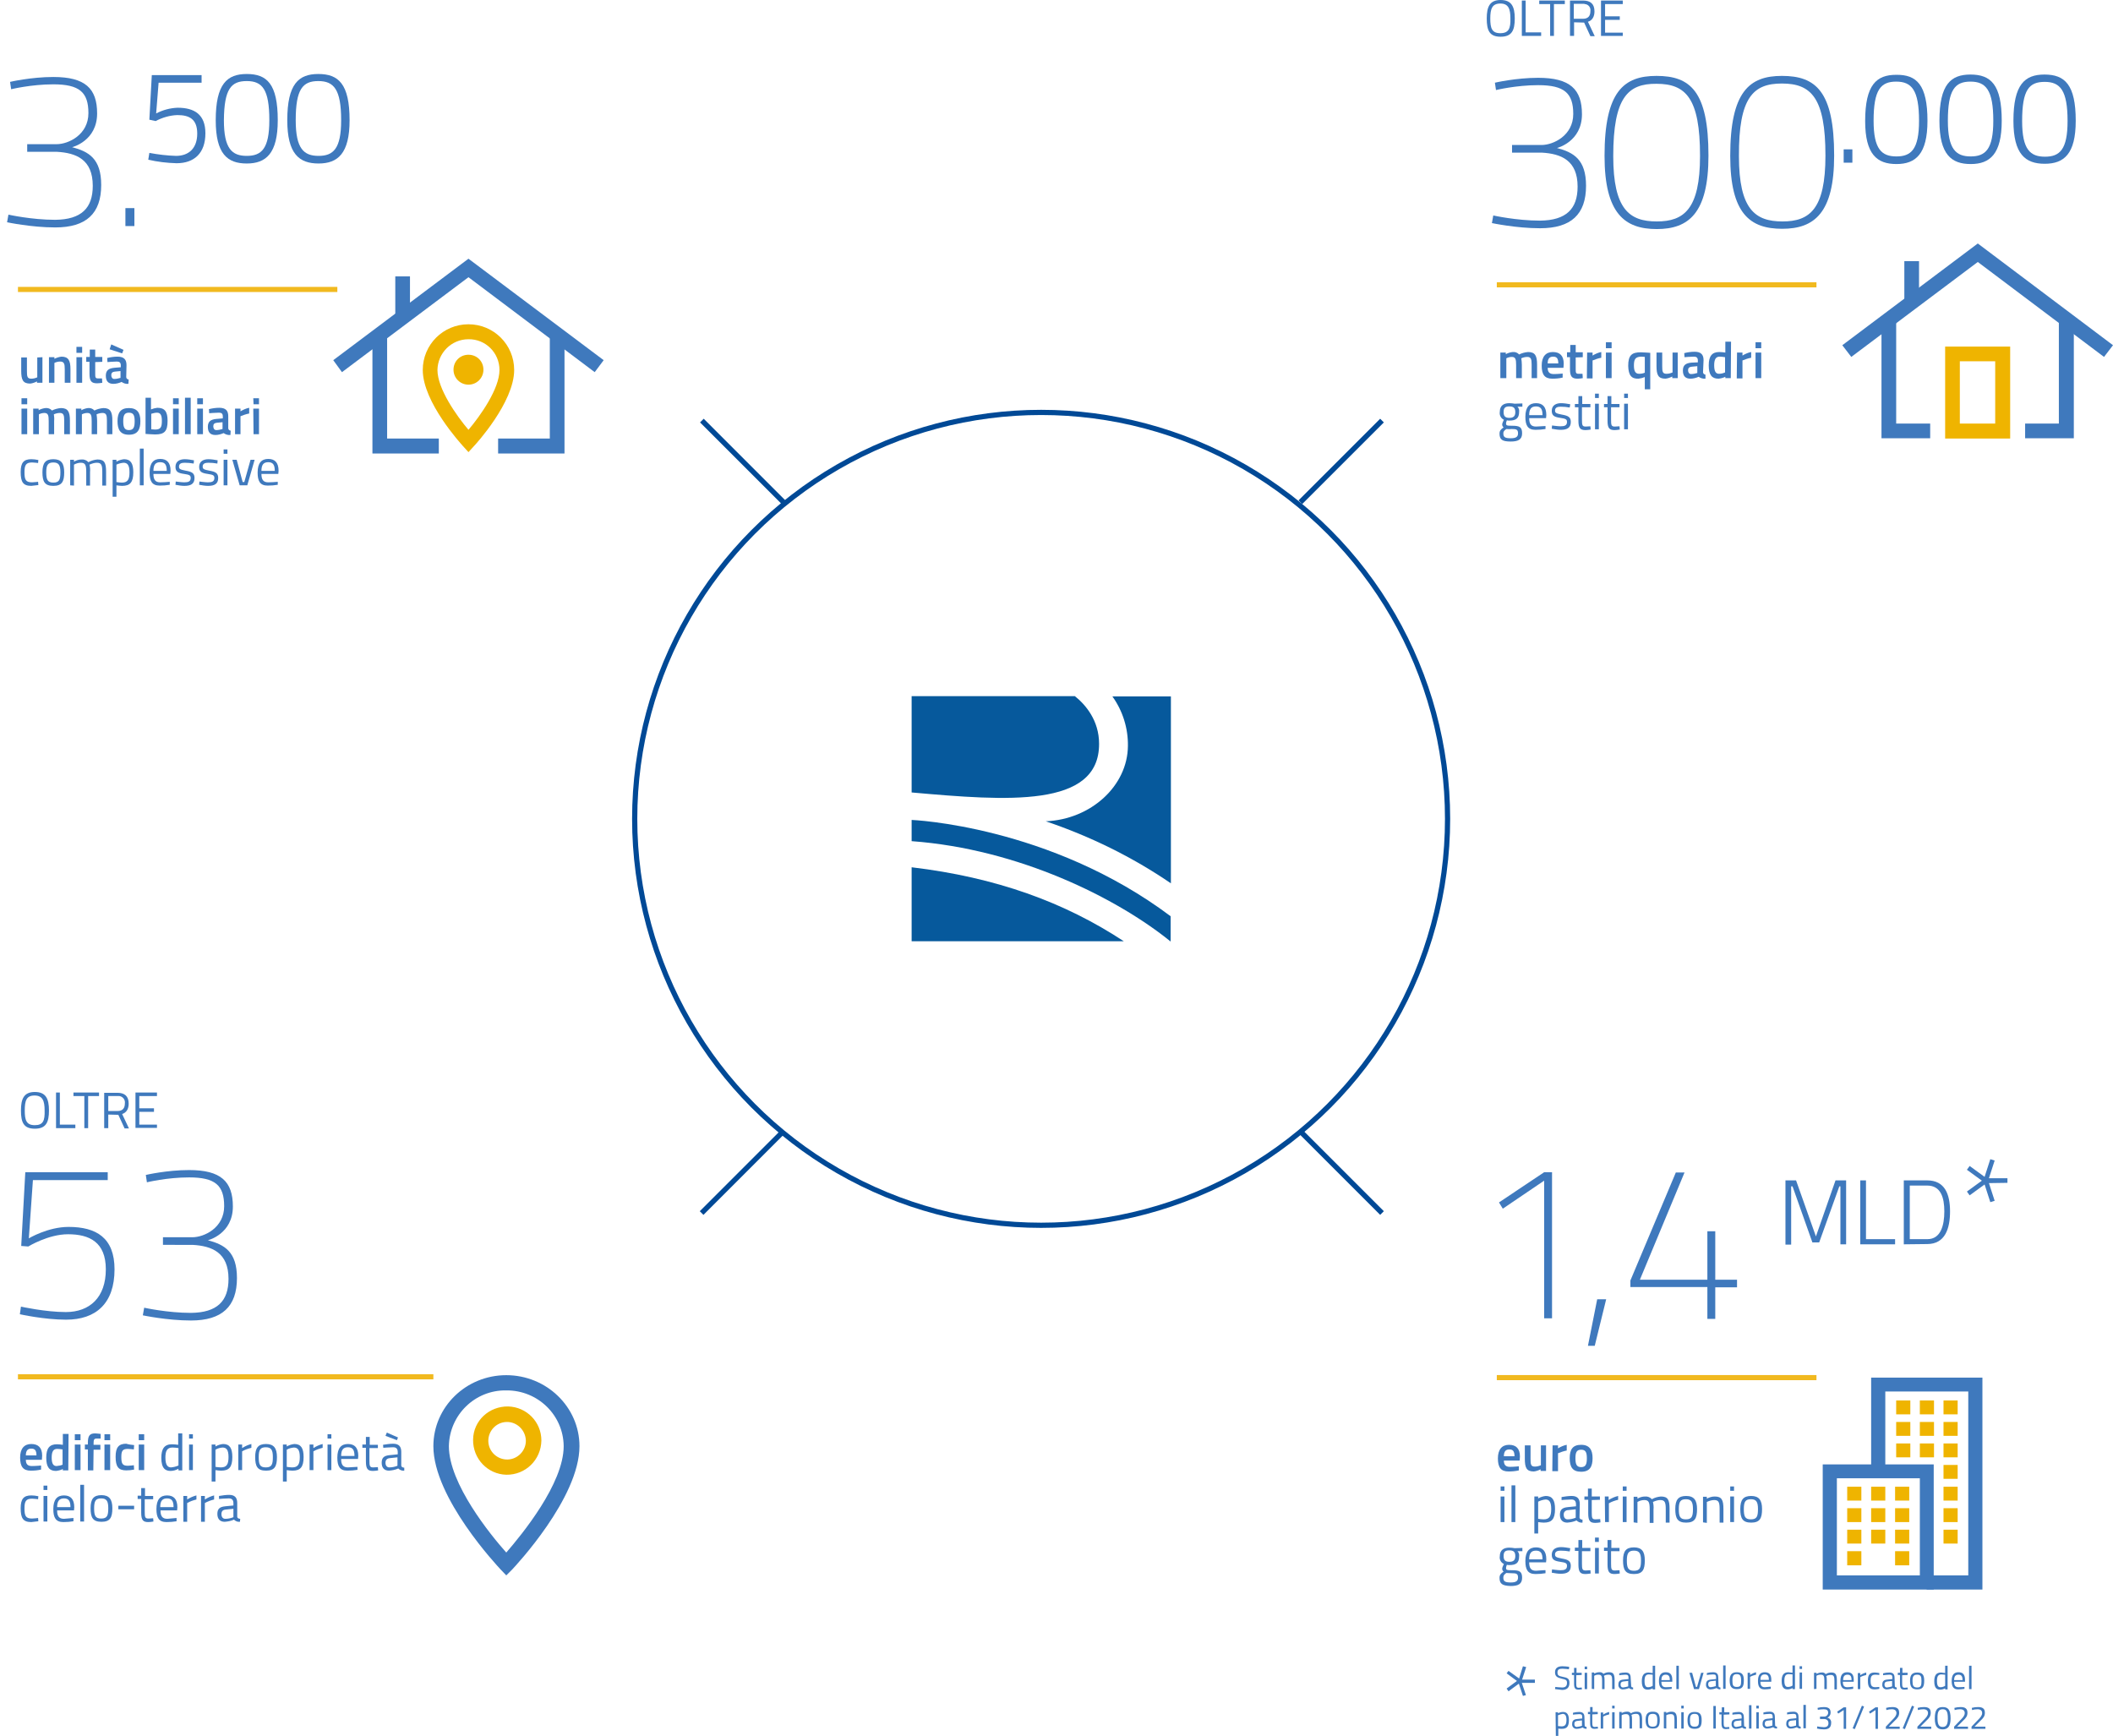 <?xml version="1.0" encoding="utf-8"?>
<!-- Generator: Adobe Illustrator 27.1.1, SVG Export Plug-In . SVG Version: 6.00 Build 0)  -->
<svg version="1.1" id="Livello_1" xmlns="http://www.w3.org/2000/svg" xmlns:xlink="http://www.w3.org/1999/xlink" x="0px" y="0px"
	 viewBox="0 0 776.7 638" style="enable-background:new 0 0 776.7 638;" xml:space="preserve">
<style type="text/css">
	.st0{fill:none;stroke:#004996;stroke-width:1.91;}
	.st1{fill:#3F79BD;}
	.st2{fill:none;stroke:#F1B91F;stroke-width:1.88;}
	.st3{fill:#06599C;}
	.st4{fill:#EFB400;}
</style>
<circle class="st0" cx="382.7" cy="301" r="149.4"/>
<g>
	<path class="st1" d="M549.5,30.4c0,0,7.7-1.8,15.9-1.8c11.7,0,16.1,4.2,16.1,13.4c0,10.1-9.1,12.4-9.2,12.4
		c6.1,1.6,10.7,4.2,10.7,13.9c0,10.5-5.5,15.6-16.9,15.6c-8.8,0-17.7-1.9-17.7-1.9l0.5-2.8c0,0,8.5,1.9,17.2,1.9
		c9.6-0.1,13.8-4.3,13.8-12.5c0-9.7-6.1-12.1-13.2-12.5h-10.9v-2.8h10.8c4.4,0,11.7-3.5,11.7-11.4c0-7.7-3.3-10.6-12.9-10.6
		c-8.1,0-15.5,1.8-15.5,1.8L549.5,30.4z"/>
</g>
<path class="st1" d="M593,57.4c0,19.6,6,24,16,24s15.9-4.5,15.9-24.1c0-21.2-5.2-26.5-16-26.5C598.4,30.7,593,35.8,593,57.4
	L593,57.4z M628,57.2c0,21.2-7.3,27-19,27s-19.2-5.6-19.2-26.9c0-23.7,7.1-29.4,19.1-29.4C621.3,27.9,628,33.5,628,57.2"/>
<path class="st1" d="M639.2,57.4c0,19.6,6,24,16,24S671,76.9,671,57.2c0-21.2-5.2-26.5-16-26.5C644.5,30.7,639.1,35.7,639.2,57.4
	L639.2,57.4z M674.2,57.2c0,21.1-7.3,26.9-19.1,26.9S636,78.6,636,57.3c0-23.7,7.1-29.4,19-29.4C667.4,27.9,674.2,33.5,674.2,57.2"
	/>
<rect x="677.7" y="54.9" class="st1" width="3.2" height="4.9"/>
<path class="st1" d="M688.7,44.4c0,10.5,3,13.1,8.4,13.1s8.3-2.6,8.3-13.1c0-11.3-2.7-14.4-8.4-14.4S688.7,33,688.7,44.4L688.7,44.4
	z M708.5,44.4c0,12.2-4.3,15.9-11.4,15.9s-11.5-3.5-11.5-15.8c0-13.4,4.2-17,11.4-17C704.5,27.4,708.5,31.1,708.5,44.4"/>
<path class="st1" d="M716,44.4c0,10.5,3,13.1,8.4,13.1s8.3-2.6,8.3-13.1c0-11.3-2.7-14.4-8.4-14.4S716,33,716,44.4L716,44.4z
	 M735.8,44.4c0,12.2-4.3,15.9-11.4,15.9s-11.5-3.5-11.5-15.9c0-13.4,4.2-17,11.4-17C731.8,27.4,735.8,31.1,735.8,44.4"/>
<path class="st1" d="M743.3,44.5c0,10.5,3,13.1,8.4,13.1S760,55,760,44.5c0-11.3-2.7-14.4-8.4-14.4S743.3,32.9,743.3,44.5 M763,44.4
	c0,12.2-4.3,15.8-11.4,15.8s-11.5-3.5-11.5-15.8c0-13.4,4.2-17,11.4-17C759,27.4,763,31.1,763,44.4"/>
<path class="st1" d="M555.2,6.8c0-3.5-0.7-5.5-3.7-5.5s-3.7,1.9-3.7,5.5s0.6,5.4,3.7,5.4S555.3,10.4,555.2,6.8L555.2,6.8z
	 M546.5,6.8c0-4.3,1.1-6.8,5.1-6.8s5.2,2.4,5.2,6.8s-1.1,6.7-5.2,6.7S546.5,11.2,546.5,6.8"/>
<polygon class="st1" points="559.4,0.2 559.4,13.2 566.5,13.2 566.5,11.9 560.8,11.9 560.8,0.2 "/>
<polygon class="st1" points="565.8,0.2 565.8,1.5 569.8,1.5 569.8,13.2 571.2,13.2 571.2,1.5 575.2,1.5 575.2,0.2 "/>
<path class="st1" d="M581.9,1.4h-3.4v5.5h3.4c2,0,2.7-1.2,2.7-2.8c0.2-1.3-0.7-2.5-2-2.6l0,0C582.4,1.4,582.2,1.4,581.9,1.4
	L581.9,1.4z M578.6,8.2v5h-1.5v-13h4.8c2.7,0,4.2,1.2,4.2,4c0,1.9-0.8,3.3-2.4,3.8l2.5,5.3h-1.6l-2.3-5L578.6,8.2z"/>
<polygon class="st1" points="588.5,0.2 588.5,13.2 596.5,13.2 596.5,12 590,12 590,7.3 595.4,7.3 595.4,6 590,6 590,1.5 596.5,1.5 
	596.5,0.2 "/>
<path class="st1" d="M551.5,139v-9.4h2v0.6c0.7-0.4,1.6-0.7,2.5-0.8s1.8,0.2,2.4,0.9c1-0.5,2.1-0.8,3.3-0.9c2.6,0,3.3,1.4,3.3,4.6v5
	h-2v-5c0-1.9-0.2-2.8-1.6-2.8c-0.8,0-1.5,0.2-2.2,0.5c0.1,0.8,0.2,1.6,0.2,2.4v4.9h-2.1v-4.8c0-2.1-0.2-3-1.6-3
	c-0.7,0-1.4,0.2-2,0.5v7.3L551.5,139L551.5,139z"/>
<path class="st1" d="M572.8,133.6c0-1.9-0.6-2.5-1.9-2.5s-2,0.7-2,2.5H572.8z M574.4,137.3v1.5c-1.3,0.3-2.5,0.4-3.8,0.4
	c-2.8,0-3.9-1.5-3.9-4.8s1.5-5,4.1-5s4,1.4,4,4.3l-0.1,1.5h-5.8c0,1.5,0.6,2.3,2.2,2.3S574.5,137.3,574.4,137.3"/>
<path class="st1" d="M579.2,131.4v4.1c0,1.4,0,1.9,1,1.9c0.5,0,1.5,0,1.5,0l0.1,1.6c-0.6,0.1-1.3,0.2-1.9,0.2
	c-2.1,0-2.8-0.8-2.8-3.5v-4.4H576v-1.8h1.2v-2.7h2v2.7h2.6v1.8L579.2,131.4z"/>
<path class="st1" d="M583.4,129.6h2v1.1c1-0.6,2.1-1.1,3.2-1.3v2.1c-1.1,0.2-2.2,0.6-3.2,1v6.6h-2.1L583.4,129.6z"/>
<path class="st1" d="M590.3,129.6h2.1v9.4h-2.1V129.6z M590.3,125.8h2.1v2.2h-2.1V125.8z"/>
<path class="st1" d="M600.6,134.4c0,2.1,0.6,3,1.9,3c0.7,0,1.4-0.1,2.1-0.4v-5.8c0,0-0.9-0.1-1.4-0.1
	C601,131.2,600.6,132.2,600.6,134.4 M598.5,134.5c0-3.9,1.3-5,4.6-5c1,0,3.5,0.2,3.5,0.2v13.4h-2v-4.5c-0.7,0.3-1.5,0.5-2.3,0.6
	C599.7,139.3,598.6,138,598.5,134.5"/>
<path class="st1" d="M616.7,129.6v9.4h-2v-0.6c-0.8,0.4-1.6,0.7-2.5,0.8c-2.7,0-3.3-1.4-3.3-4.7v-4.9h2.1v4.9c0,2.1,0.1,2.9,1.6,2.9
	c0.8,0,1.5-0.2,2.2-0.5v-7.3L616.7,129.6z"/>
<path class="st1" d="M621.8,134.8c-0.9,0.1-1.3,0.5-1.3,1.3s0.4,1.4,1.1,1.4c0.8,0,1.6-0.2,2.3-0.4v-2.5L621.8,134.8z M626,136.8
	c0,0.4,0.3,0.8,0.8,0.9h0.1v1.5c-0.9,0.1-1.8-0.2-2.5-0.7c-0.9,0.4-2,0.7-3,0.7c-1.9,0-2.8-1-2.8-3s1.1-2.7,3.1-2.9l2.4-0.1v-0.7
	c0-1-0.5-1.4-1.4-1.4c-1.3,0-3.5,0.2-3.5,0.2l-0.1-1.5c1.2-0.3,2.5-0.5,3.8-0.5c2.3,0,3.3,1,3.3,3.1L626,136.8z"/>
<path class="st1" d="M634.1,136.9v-5.6c-0.7-0.1-1.3-0.2-2-0.2c-1.4,0-2,1-2,3.2c0,2.4,0.7,3.1,1.8,3.1
	C632.7,137.4,633.4,137.2,634.1,136.9z M636.2,139h-2v-0.5c-0.8,0.4-1.6,0.6-2.5,0.7c-2.4,0-3.6-1.3-3.6-4.9c0-3.4,1.2-4.9,3.9-4.9
	c0.7,0,1.5,0.1,2.2,0.2v-4h2.1L636.2,139z"/>
<path class="st1" d="M638.5,129.6h2v1.1c1-0.6,2.1-1.1,3.2-1.3v2.1c-1.1,0.2-2.2,0.6-3.2,1v6.6h-2.1L638.5,129.6z"/>
<path class="st1" d="M645.3,129.6h2.1v9.4h-2.1V129.6z M645.3,125.8h2.1v2.2h-2.1V125.8z"/>
<path class="st1" d="M557,151.5c0-1.5-0.6-2.1-2.2-2.1s-2.1,0.6-2.1,2.1s0.6,2.1,2.1,2.1S557,153,557,151.5 M553.7,157.7
	c-0.8,0.6-1.1,0.9-1.1,1.6c0,1.3,0.5,1.8,2.7,1.8c1.9,0,2.7-0.5,2.7-1.8c0-1.4-0.6-1.6-2.3-1.6C555,157.8,553.6,157.7,553.7,157.7
	 M551.2,159.4c0-1.1,0.5-1.6,1.5-2.3c-0.4-0.3-0.6-0.8-0.5-1.3s0.4-1,0.6-1.5c-1.1-0.5-1.7-1.7-1.5-2.9c0-2.3,1.4-3.2,3.5-3.2
	c0.7,0,1.3,0.1,2,0.2l2.8-0.1v1.2h-1.8c0.5,0.5,0.7,1.2,0.6,1.9c0,2.4-1.2,3.2-3.6,3.2c-0.3,0-0.6,0-0.9-0.1
	c-0.1,0.4-0.3,0.7-0.3,1.1c0,0.8,0.2,0.9,2.3,0.9c2.7,0,3.6,0.5,3.6,2.8s-1.5,3-4.2,3C552.2,162.3,551.2,161.6,551.2,159.4"/>
<path class="st1" d="M567,152.6c0-2.3-0.7-3.2-2.4-3.2s-2.5,0.9-2.5,3.2H567z M568.1,156.6v1.1c-1.2,0.2-2.4,0.3-3.7,0.3
	c-2.8,0-3.7-1.6-3.7-4.8c0-3.6,1.5-5,3.9-5s3.8,1.3,3.8,4.4l-0.1,1.1h-6.2c0,2,0.6,3.1,2.5,3.1C566.1,156.7,568.1,156.6,568.1,156.6
	"/>
<path class="st1" d="M577,149.8c-1.1-0.2-2.2-0.3-3.3-0.3c-1.2,0-2.1,0.3-2.1,1.4c0,0.9,0.5,1.1,2.5,1.5c2.3,0.4,3.3,0.9,3.3,2.7
	c0,2.2-1.4,2.9-3.7,2.9c-1.1,0-2.2-0.2-3.3-0.4l0.1-1.2c0,0,2.2,0.3,3.1,0.3c1.5,0,2.4-0.3,2.4-1.6c0-1-0.5-1.2-2.5-1.5
	s-3.1-0.7-3.1-2.6c0-2.1,1.7-2.8,3.4-2.8c1.1,0,2.3,0.2,3.4,0.4L577,149.8z"/>
<path class="st1" d="M581.5,149.7v4.5c0,2.1,0.1,2.6,1.4,2.6c0.5,0,1.7-0.1,1.7-0.1l0.1,1.2c-0.6,0.1-1.3,0.2-1.9,0.2
	c-1.9,0-2.6-0.7-2.6-3.4v-5h-1.3v-1.2h1.3v-2.9h1.4v2.9h3v1.2H581.5z"/>
<path class="st1" d="M586.3,148.4h1.4v9.4h-1.4V148.4z M586.3,144.7h1.4v1.6h-1.4V144.7z"/>
<path class="st1" d="M592.2,149.7v4.5c0,2.1,0.1,2.6,1.4,2.6c0.5,0,1.7-0.1,1.7-0.1l0.1,1.2c-0.6,0.1-1.3,0.2-1.9,0.2
	c-1.9,0-2.6-0.7-2.6-3.4v-5h-1.3v-1.2h1.3v-2.9h1.4v2.9h3v1.2H592.2z"/>
<path class="st1" d="M597,148.4h1.4v9.4H597V148.4z M597,144.7h1.4v1.6H597V144.7z"/>
<line class="st2" x1="550.2" y1="104.7" x2="667.7" y2="104.7"/>
<rect x="46.1" y="76.5" class="st1" width="3.3" height="6.6"/>
<path class="st1" d="M74.1,27.6v2.8H58.3l-0.9,11.3c2.5-1.3,5.2-2,7.9-2.1c6.2,0,10.2,2.5,10.2,9.4c0,7.3-4.1,11-10.6,11
	c-3.5-0.1-7-0.5-10.4-1.3l0.4-2.5c3.2,0.6,6.5,1,9.8,1.1c4.7,0,7.8-2.8,7.8-8.2s-3-6.8-7.3-6.8c-2.8,0.1-5.5,0.9-8,2.2L54.9,44
	l0.9-16.4H74.1z"/>
<path class="st1" d="M82.3,44.2c0,10.5,3,13.1,8.4,13.1S99,54.7,99,44.2c0-11.4-2.6-14.4-8.3-14.4S82.4,32.6,82.3,44.2L82.3,44.2z
	 M102.1,44.2c0,12.2-4.3,15.9-11.4,15.9s-11.4-3.5-11.4-15.9c0-13.4,4.2-17,11.4-17C98.1,27.2,102.1,30.8,102.1,44.2"/>
<path class="st1" d="M108.7,44.2c0,10.5,3,13.1,8.4,13.1s8.3-2.6,8.3-13.1c0-11.4-2.7-14.4-8.4-14.4S108.7,32.7,108.7,44.2
	L108.7,44.2z M128.5,44.2c0,12.2-4.3,15.9-11.4,15.9s-11.5-3.5-11.5-15.9c0-13.4,4.2-17,11.4-17C124.4,27.2,128.5,30.8,128.5,44.2"
	/>
<path class="st1" d="M15.6,131.3v9.4h-2v-0.5c-0.8,0.4-1.6,0.7-2.5,0.8c-2.7,0-3.3-1.4-3.3-4.7v-4.9h2.1v4.9c0,2.1,0.1,2.9,1.6,2.9
	c0.8,0,1.5-0.2,2.2-0.5v-7.3L15.6,131.3z"/>
<path class="st1" d="M18,140.7v-9.4h2v0.6c0.8-0.4,1.7-0.7,2.6-0.8c2.6,0,3.3,1.5,3.3,4.6v5h-2.1v-5c0-1.9-0.2-2.8-1.7-2.8
	c-0.7,0-1.5,0.2-2.1,0.5v7.3L18,140.7z"/>
<path class="st1" d="M28.1,131.3h2.1v9.4h-2.1V131.3z M28.1,127.5h2.1v2.2h-2.1V127.5z"/>
<path class="st1" d="M35,133.1v4.1c0,1.4,0,1.9,1,1.9c0.5,0,1.5,0,1.5,0l0.1,1.6c-0.6,0.1-1.3,0.2-1.9,0.2c-2.1,0-2.8-0.8-2.8-3.5
	V133h-1.2v-1.8H33v-2.7h2v2.7h2.6v1.8L35,133.1z"/>
<path class="st1" d="M42.2,136.6c-0.9,0.1-1.3,0.5-1.3,1.3s0.4,1.4,1.1,1.4c0.8,0,1.6-0.2,2.3-0.4v-2.5L42.2,136.6z M45.4,128.6
	l-0.5,1.3l-4.6-1.5l0.6-1.8L45.4,128.6z M46.4,138.6c0,0.4,0.3,0.8,0.8,0.9h0.1l-0.1,1.6c-0.9,0.1-1.8-0.2-2.5-0.7
	c-0.9,0.4-2,0.7-3,0.7c-1.9,0-2.8-1-2.8-3s1.1-2.7,3.1-2.9l2.4-0.2v-0.7c0-1-0.5-1.4-1.4-1.4c-1.3,0-3.5,0.2-3.5,0.2l-0.1-1.5
	c1.2-0.3,2.5-0.5,3.8-0.5c2.3,0,3.3,1,3.3,3.1L46.4,138.6z"/>
<path class="st1" d="M7.9,150.2H10v9.4H7.9V150.2z M7.9,146.4H10v2.2H7.9V146.4z"/>
<path class="st1" d="M12.2,159.6v-9.4h2v0.6c0.7-0.4,1.6-0.7,2.5-0.8c0.9-0.1,1.8,0.2,2.4,0.9c1-0.5,2.1-0.8,3.3-0.9
	c2.6,0,3.3,1.4,3.3,4.6v5h-2.1v-5c0-1.9-0.2-2.8-1.6-2.8c-0.8,0-1.5,0.2-2.2,0.5c0.1,0.8,0.2,1.6,0.1,2.4v4.9h-2v-4.8
	c0-2.1-0.2-3-1.6-3c-0.7,0-1.4,0.2-2,0.5v7.3H12.2z"/>
<path class="st1" d="M27.9,159.6v-9.4h2v0.6c0.7-0.4,1.6-0.7,2.4-0.8c0.9-0.1,1.8,0.2,2.4,0.9c1-0.5,2.1-0.8,3.3-0.9
	c2.6,0,3.3,1.4,3.3,4.6v5h-2v-5c0-1.9-0.2-2.8-1.6-2.8c-0.8,0-1.5,0.2-2.2,0.5c0.1,0.8,0.2,1.6,0.2,2.4v4.9h-2v-4.8
	c0-2.1-0.2-3-1.6-3c-0.7,0-1.4,0.2-2,0.5v7.3H27.9z"/>
<path class="st1" d="M49.5,154.8c0-2.2-0.5-3.1-2.1-3.1s-2.1,0.9-2.1,3.1s0.4,3.3,2.1,3.3S49.5,157,49.5,154.8 M51.6,154.8
	c0,3.1-1,5-4.2,5s-4.2-1.9-4.2-5s1.1-4.8,4.2-4.8S51.6,151.8,51.6,154.8"/>
<path class="st1" d="M59.5,154.7c0-2.1-0.5-3-1.8-3c-0.7,0-1.4,0.2-2.1,0.4v5.7c0,0,1,0.1,1.4,0.1C59.1,157.9,59.5,157,59.5,154.7
	 M61.6,154.7c0,3.9-1.2,5-4.6,5c-1,0-3.5-0.2-3.5-0.2v-13.3h2v4.3c0.7-0.3,1.5-0.5,2.3-0.6C60.5,149.9,61.6,151.2,61.6,154.7"/>
<path class="st1" d="M63.6,150.2h2.1v9.4h-2.1V150.2z M63.6,146.4h2.1v2.2h-2.1V146.4z"/>
<polygon class="st1" points="68,146.2 70.1,146.2 70.1,159.6 68,159.6 "/>
<path class="st1" d="M72.5,150.2h2.1v9.4h-2.1V150.2z M72.5,146.4h2.1v2.2h-2.1V146.4z"/>
<path class="st1" d="M79.7,155.4c-0.9,0.1-1.3,0.5-1.3,1.3s0.4,1.4,1.1,1.4c0.8,0,1.6-0.2,2.3-0.4v-2.5L79.7,155.4z M83.9,157.4
	c0,0.4,0.3,0.8,0.8,0.9h0.1l-0.1,1.6c-0.9,0.1-1.8-0.2-2.5-0.7c-0.9,0.4-2,0.7-3,0.7c-1.9,0-2.8-1-2.8-3s1.1-2.7,3.1-2.9l2.4-0.2
	v-0.7c0-1-0.4-1.4-1.4-1.4c-1.3,0-3.6,0.2-3.6,0.2l-0.1-1.5c1.2-0.3,2.5-0.5,3.8-0.5c2.3,0,3.3,1,3.3,3.1L83.9,157.4z"/>
<path class="st1" d="M86.4,150.2h2v1c1-0.6,2.1-1.1,3.2-1.3v2.1c-1.1,0.2-2.2,0.6-3.2,1v6.6h-2V150.2z"/>
<path class="st1" d="M93.1,150.2h2.1v9.4h-2L93.1,150.2z M93.1,146.4h2.1v2.2h-2L93.1,146.4z"/>
<path class="st1" d="M14.1,169.1l-0.1,1.1c0,0-1.5-0.2-2.2-0.2c-2.2,0-2.8,0.9-2.8,3.5c0,2.8,0.4,3.8,2.8,3.8c0.7,0,2.2-0.2,2.2-0.2
	l0.1,1.2c-0.9,0.1-1.7,0.2-2.6,0.3c-3,0-3.9-1.4-3.9-5.1c0-3.4,1.1-4.7,3.9-4.7C12.3,168.8,13.2,168.9,14.1,169.1"/>
<path class="st1" d="M22.2,173.6c0-2.6-0.6-3.6-2.6-3.6s-2.6,1-2.6,3.6s0.4,3.8,2.6,3.8S22.2,176.3,22.2,173.6 M23.6,173.6
	c0,3.4-0.8,5-4,5s-4-1.6-4-5s1.1-4.8,4-4.8S23.6,170.3,23.6,173.6"/>
<path class="st1" d="M25.8,178.4V169h1.4v0.7c0.8-0.5,1.8-0.8,2.8-0.8c0.9-0.1,1.9,0.3,2.5,1c1-0.6,2.2-0.9,3.3-1
	c2.6,0,3.2,1.2,3.2,4.6v5h-1.4v-5c0-2.5-0.3-3.4-2-3.4c-0.9,0-1.8,0.3-2.7,0.7c0.2,0.9,0.3,1.8,0.2,2.8v4.9h-1.4v-4.9
	c0-2.6-0.3-3.5-2-3.5c-0.9,0-1.8,0.3-2.5,0.7v7.7L25.8,178.4z"/>
<path class="st1" d="M42.8,170.8v6.4c0.7,0.1,1.3,0.2,2,0.2c2.1,0,2.8-1.1,2.8-3.8s-0.8-3.5-2.2-3.5
	C44.5,170.2,43.6,170.4,42.8,170.8 M41.4,169h1.4v0.7c0.9-0.5,1.8-0.8,2.8-0.9c2.4,0,3.4,1.5,3.4,4.8c0,3.7-1.2,5-4.1,5
	c-0.7,0-1.4-0.1-2.1-0.2v4.2h-1.4L41.4,169z"/>
<rect x="51.4" y="164.9" class="st1" width="1.4" height="13.5"/>
<path class="st1" d="M61.3,173.1c0-2.3-0.7-3.2-2.4-3.2s-2.5,0.9-2.5,3.2H61.3z M62.4,177.1v1.1c-1.2,0.2-2.4,0.3-3.7,0.3
	c-2.8,0-3.7-1.6-3.7-4.8c0-3.6,1.5-5,3.9-5s3.8,1.3,3.8,4.4l-0.1,1.1h-6.2c0,2,0.6,3.1,2.5,3.1C60.1,177.3,61.2,177.2,62.4,177.1"/>
<path class="st1" d="M71.2,170.4c-1.1-0.2-2.2-0.3-3.3-0.3c-1.2,0-2.1,0.3-2.1,1.4c0,0.9,0.4,1.1,2.4,1.5c2.3,0.4,3.3,0.9,3.3,2.7
	c0,2.2-1.4,2.9-3.7,2.9c-1.1,0-2.2-0.2-3.3-0.4l0.1-1.2c0,0,2.2,0.3,3.1,0.3c1.5,0,2.4-0.3,2.4-1.6c0-1-0.5-1.2-2.5-1.5
	s-3.1-0.7-3.1-2.6c0-2.1,1.7-2.8,3.4-2.8c1.1,0,2.3,0.2,3.4,0.4L71.2,170.4z"/>
<path class="st1" d="M79.9,170.4c-1.1-0.2-2.2-0.3-3.3-0.3c-1.2,0-2.1,0.3-2.1,1.4c0,0.9,0.4,1.1,2.4,1.5c2.3,0.4,3.3,0.9,3.3,2.7
	c0,2.2-1.4,2.9-3.7,2.9c-1.1,0-2.2-0.2-3.3-0.4l0.1-1.2c0,0,2.2,0.3,3.1,0.3c1.5,0,2.4-0.3,2.4-1.6c0-1-0.5-1.2-2.5-1.5
	s-3.1-0.7-3.1-2.6c0-2.1,1.7-2.8,3.4-2.8c1.1,0,2.3,0.2,3.4,0.4L79.9,170.4z"/>
<path class="st1" d="M82.2,169h1.4v9.4h-1.4V169z M82.2,165.2h1.4v1.6h-1.4V165.2z"/>
<polygon class="st1" points="87,169 89.2,177.2 89.8,177.2 92.1,169 93.6,169 90.9,178.4 88.1,178.4 85.4,169 "/>
<path class="st1" d="M101,173.1c0-2.3-0.7-3.2-2.4-3.2s-2.5,0.9-2.5,3.2H101z M102.1,177.1v1.1c-1.2,0.2-2.4,0.3-3.7,0.3
	c-2.8,0-3.7-1.6-3.7-4.8c0-3.6,1.5-5,3.9-5s3.8,1.3,3.8,4.4l-0.1,1.1h-6.2c0,2,0.6,3.1,2.5,3.1C99.8,177.3,101,177.2,102.1,177.1"/>
<line class="st2" x1="6.6" y1="106.4" x2="124" y2="106.4"/>
<path class="st3" d="M413.1,346c-21.9-14.4-47-23.5-78-27.2V346H413.1z"/>
<path class="st3" d="M430.3,336.8c-44.5-33.4-95.2-35.4-95.2-35.4v7.8c39.5,2.9,75.6,21,95.2,36.9V336.8z"/>
<path class="st3" d="M404,273.4c0-8.6-5-14.4-8.9-17.5h-60v35.4C370.1,294.4,404.1,297.1,404,273.4"/>
<path class="st3" d="M384.4,301.9c16.3,5.5,31.8,13.1,46,22.8V256h-21.5c3.8,5.3,5.8,11.7,5.7,18.2
	C414.5,288.8,401.1,301.2,384.4,301.9"/>
<polygon class="st1" points="709.5,161.1 691.6,161.1 691.6,118.3 697,118.3 697,155.7 709.5,155.7 "/>
<polygon class="st1" points="762.3,161.1 744.4,161.1 744.4,155.7 756.8,155.7 756.8,118.3 762.3,118.3 "/>
<polygon class="st1" points="677.2,126.9 680.5,131.2 727,96.3 773.4,131.2 776.7,126.9 727,89.5 "/>
<path class="st4" d="M738.9,161.2H715v-33.8h23.9V161.2z M720.4,155.7h13v-22.9h-13V155.7z"/>
<rect x="700" y="96" class="st1" width="5.4" height="15.1"/>
<path class="st1" d="M556.7,535.3c0-1.9-0.6-2.5-1.9-2.5s-2,0.7-2,2.5H556.7z M558.3,539v1.5c-1.3,0.3-2.5,0.4-3.8,0.4
	c-2.8,0-3.9-1.5-3.9-4.8s1.5-5,4.1-5s4,1.4,4,4.3l-0.1,1.5h-5.8c0,1.5,0.6,2.3,2.2,2.3S558.3,539,558.3,539"/>
<path class="st1" d="M568.3,531.3v9.4h-2v-0.6c-0.8,0.4-1.6,0.7-2.5,0.8c-2.7,0-3.3-1.4-3.3-4.7v-4.9h2.1v4.9c0,2.1,0.1,2.9,1.6,2.9
	c0.8,0,1.5-0.2,2.2-0.5v-7.3L568.3,531.3z"/>
<path class="st1" d="M570.7,531.3h2v1.1c1-0.6,2.1-1.1,3.2-1.3v2.1c-1.1,0.2-2.2,0.6-3.2,1v6.6h-2.1L570.7,531.3z"/>
<path class="st1" d="M583.3,536c0-2.2-0.5-3.1-2.1-3.1s-2.1,0.9-2.1,3.1s0.4,3.3,2.1,3.3S583.3,538.2,583.3,536 M585.4,536
	c0,3.1-1,5-4.2,5s-4.2-1.8-4.2-5s1.1-4.9,4.2-4.9S585.4,533,585.4,536"/>
<path class="st1" d="M551.6,550.1h1.4v9.4h-1.4V550.1z M551.6,546.4h1.4v1.6h-1.4V546.4z"/>
<rect x="555.6" y="546" class="st1" width="1.4" height="13.5"/>
<path class="st1" d="M565.4,552v6.3c0.7,0.1,1.3,0.2,2,0.2c2.1,0,2.8-1.1,2.8-3.8s-0.8-3.5-2.1-3.5
	C567.1,551.3,566.2,551.6,565.4,552L565.4,552z M564,550.1h1.4v0.7c0.9-0.5,1.8-0.8,2.8-0.9c2.4,0,3.4,1.5,3.4,4.8
	c0,3.7-1.2,5-4.1,5c-0.7,0-1.4-0.1-2.1-0.2v4.2H564V550.1z"/>
<path class="st1" d="M576.4,555.1c-0.8,0-1.6,0.6-1.6,1.5c0,0.1,0,0.2,0,0.2c0,1,0.5,1.7,1.4,1.7c1,0,2-0.2,3-0.6v-3.1L576.4,555.1z
	 M580.6,557.8c0,0.5,0.5,0.8,1.1,0.8v1.1c-0.8,0.1-1.6-0.2-2.2-0.8c-1.1,0.5-2.2,0.7-3.4,0.8c-1.7,0-2.7-1-2.7-2.9s0.9-2.6,2.9-2.8
	l3-0.3V553c0-1.3-0.6-1.8-1.7-1.8c-1.3,0-3.6,0.2-3.6,0.2v-1.1c1.2-0.2,2.5-0.4,3.7-0.4c2.1,0,3,1,3,3L580.6,557.8z"/>
<path class="st1" d="M585.1,551.4v4.5c0,2.1,0.1,2.6,1.4,2.6c0.5,0,1.7-0.1,1.7-0.1l0.1,1.2c-0.6,0.1-1.3,0.2-1.9,0.2
	c-1.9,0-2.6-0.7-2.6-3.5v-5h-1.4v-1.2h1.3v-2.9h1.4v2.9h3v1.2L585.1,551.4z"/>
<path class="st1" d="M589.9,550.1h1.4v1.3c1.1-0.7,2.2-1.2,3.5-1.5v1.4c-1.2,0.3-2.4,0.7-3.4,1.3v6.9H590L589.9,550.1z"/>
<path class="st1" d="M596.5,550.1h1.4v9.4h-1.4V550.1z M596.5,546.4h1.4v1.6h-1.4V546.4z"/>
<path class="st1" d="M600.5,559.6v-9.4h1.4v0.7c0.8-0.5,1.8-0.8,2.8-0.8c0.9-0.1,1.9,0.3,2.5,1c1-0.6,2.2-0.9,3.3-1
	c2.6,0,3.2,1.2,3.2,4.6v5h-1.4v-4.9c0-2.5-0.3-3.4-2-3.4c-0.9,0-1.8,0.3-2.7,0.7c0.2,0.9,0.3,1.8,0.2,2.8v4.9h-1.4v-4.9
	c0-2.6-0.3-3.5-2-3.5c-0.9,0-1.8,0.3-2.5,0.7v7.7L600.5,559.6z"/>
<path class="st1" d="M622.3,554.7c0-2.6-0.6-3.6-2.6-3.6s-2.6,0.9-2.6,3.6s0.4,3.8,2.6,3.8S622.3,557.4,622.3,554.7 M623.8,554.7
	c0,3.4-0.8,5-4,5s-4-1.6-4-5s1.1-4.8,4-4.8S623.8,551.5,623.8,554.7"/>
<path class="st1" d="M626,559.6v-9.4h1.4v0.7c0.9-0.5,1.9-0.8,2.9-0.8c2.6,0,3.2,1.3,3.2,4.6v5h-1.4v-4.9c0-2.5-0.3-3.4-2-3.4
	c-0.9,0-1.8,0.3-2.7,0.7v7.7L626,559.6z"/>
<path class="st1" d="M636,550.1h1.4v9.4H636V550.1z M636,546.4h1.4v1.6H636V546.4z"/>
<path class="st1" d="M646.2,554.7c0-2.6-0.6-3.6-2.6-3.6s-2.6,0.9-2.6,3.6s0.4,3.8,2.6,3.8S646.2,557.4,646.2,554.7L646.2,554.7z
	 M647.7,554.7c0,3.4-0.8,5-4,5s-4-1.6-4-5s1.1-4.8,4-4.8S647.7,551.5,647.7,554.7"/>
<path class="st1" d="M557,572c0-1.5-0.6-2.1-2.2-2.1s-2.1,0.6-2.1,2.1s0.6,2.1,2.1,2.1S557,573.5,557,572 M553.7,578.2
	c-0.8,0.6-1.1,0.9-1.1,1.7c0,1.3,0.5,1.8,2.7,1.8c1.9,0,2.7-0.5,2.7-1.8c0-1.4-0.6-1.6-2.3-1.6C555,578.3,553.6,578.2,553.7,578.2
	 M551.2,580c0-1.1,0.5-1.6,1.5-2.3c-0.4-0.3-0.6-0.8-0.5-1.3s0.4-1,0.6-1.5c-1.1-0.5-1.7-1.7-1.5-2.8c0-2.3,1.4-3.2,3.5-3.2
	c0.7,0,1.3,0.1,2,0.2l2.8-0.1v1.2h-1.8c0.5,0.5,0.7,1.2,0.6,1.9c0,2.5-1.2,3.2-3.6,3.2c-0.3,0-0.6,0-0.9-0.1
	c-0.1,0.4-0.3,0.7-0.3,1.1c0,0.8,0.2,0.9,2.3,0.9c2.7,0,3.6,0.5,3.6,2.8s-1.5,3-4.2,3C552.2,582.9,551.2,582.2,551.2,580"/>
<path class="st1" d="M567,573.2c0-2.3-0.7-3.2-2.4-3.2s-2.5,0.9-2.5,3.2H567z M568.1,577.2v1.1c-1.2,0.2-2.4,0.3-3.7,0.3
	c-2.8,0-3.7-1.6-3.7-4.8c0-3.6,1.5-5,3.9-5s3.8,1.3,3.8,4.4l-0.1,1.1h-6.2c0,2,0.6,3.1,2.5,3.1C566.1,577.3,568.1,577.1,568.1,577.2
	"/>
<path class="st1" d="M577,570.3c-1.1-0.2-2.2-0.3-3.3-0.3c-1.2,0-2.1,0.3-2.1,1.4c0,0.9,0.5,1.1,2.5,1.5c2.3,0.4,3.3,0.9,3.3,2.7
	c0,2.2-1.4,2.9-3.7,2.9c-1.1,0-2.2-0.2-3.3-0.4l0.1-1.2c0,0,2.2,0.3,3.1,0.3c1.5,0,2.4-0.3,2.4-1.6c0-1-0.5-1.2-2.5-1.5
	s-3.1-0.7-3.1-2.6c0-2.1,1.7-2.8,3.4-2.8c1.1,0,2.3,0.2,3.4,0.4L577,570.3z"/>
<path class="st1" d="M581.5,570.2v4.5c0,2.1,0.1,2.6,1.4,2.6c0.5,0,1.7-0.1,1.7-0.1l0.1,1.2c-0.6,0.1-1.3,0.2-1.9,0.2
	c-1.9,0-2.6-0.7-2.6-3.5v-5h-1.3v-1.2h1.3v-2.8h1.4v2.9h3v1.2L581.5,570.2z"/>
<path class="st1" d="M586.3,569h1.4v9.4h-1.4V569z M586.3,565.2h1.4v1.6h-1.4V565.2z"/>
<path class="st1" d="M592.2,570.2v4.5c0,2.1,0.1,2.6,1.4,2.6c0.5,0,1.7-0.1,1.7-0.1l0.1,1.2c-0.6,0.1-1.3,0.2-1.9,0.2
	c-1.9,0-2.6-0.7-2.6-3.5v-5h-1.3v-1.2h1.3v-2.8h1.4v2.9h3v1.2L592.2,570.2z"/>
<path class="st1" d="M603.2,573.6c0-2.6-0.6-3.6-2.6-3.6s-2.6,1-2.6,3.6s0.4,3.8,2.6,3.8S603.2,576.3,603.2,573.6 M604.6,573.6
	c0,3.4-0.8,5-4,5s-4-1.6-4-5s1.1-4.8,4-4.8S604.6,570.3,604.6,573.6"/>
<line class="st2" x1="550.2" y1="506.4" x2="667.7" y2="506.4"/>
<rect x="679" y="554.4" class="st4" width="5.2" height="5.1"/>
<rect x="687.8" y="554.4" class="st4" width="5.2" height="5.1"/>
<rect x="696.6" y="554.4" class="st4" width="5.2" height="5.1"/>
<rect x="679" y="562.3" class="st4" width="5.2" height="5.1"/>
<rect x="687.8" y="562.3" class="st4" width="5.2" height="5.1"/>
<rect x="696.6" y="562.3" class="st4" width="5.2" height="5.1"/>
<rect x="679" y="570.2" class="st4" width="5.2" height="5.2"/>
<rect x="696.6" y="570.2" class="st4" width="5.2" height="5.2"/>
<path class="st1" d="M710.8,584.3H670v-46h40.8V584.3z M675.2,579.1h30.5v-35.7h-30.5V579.1z"/>
<rect x="679" y="546.5" class="st4" width="5.2" height="5.1"/>
<rect x="687.8" y="546.5" class="st4" width="5.2" height="5.1"/>
<rect x="696.6" y="546.5" class="st4" width="5.2" height="5.1"/>
<rect x="714.4" y="554.4" class="st4" width="5.2" height="5.1"/>
<rect x="714.4" y="562.3" class="st4" width="5.2" height="5.1"/>
<polygon class="st1" points="728.7,584.3 708.2,584.3 708.2,579.1 723.5,579.1 723.5,511.5 693,511.5 693,540.9 687.8,540.9 
	687.8,506.4 728.7,506.4 "/>
<rect x="714.4" y="546.5" class="st4" width="5.2" height="5.1"/>
<rect x="714.4" y="538.5" class="st4" width="5.2" height="5.1"/>
<rect x="714.4" y="530.6" class="st4" width="5.2" height="5.1"/>
<rect x="714.4" y="522.7" class="st4" width="5.2" height="5.1"/>
<rect x="714.4" y="514.8" class="st4" width="5.2" height="5.1"/>
<rect x="705.7" y="530.6" class="st4" width="5.2" height="5.1"/>
<rect x="705.7" y="522.7" class="st4" width="5.2" height="5.1"/>
<rect x="705.7" y="514.8" class="st4" width="5.2" height="5.1"/>
<rect x="697" y="530.6" class="st4" width="5.2" height="5.1"/>
<rect x="697" y="522.7" class="st4" width="5.2" height="5.1"/>
<rect x="697" y="514.8" class="st4" width="5.2" height="5.1"/>
<path class="st1" d="M13.4,535c0-1.9-0.6-2.5-1.9-2.5s-2,0.7-2,2.5H13.4z M15.1,538.7v1.5c-1.3,0.3-2.5,0.4-3.8,0.4
	c-2.8,0-3.9-1.5-3.9-4.8s1.5-5,4.1-5s4,1.4,4,4.3l-0.1,1.5H9.5c0,1.5,0.6,2.3,2.2,2.3S15.1,538.7,15.1,538.7"/>
<path class="st1" d="M23,538.4v-5.6c-0.7-0.1-1.3-0.2-2-0.2c-1.4,0-2,1-2,3.2c0,2.4,0.7,3.1,1.8,3.1C21.6,538.8,22.4,538.7,23,538.4
	z M25.1,540.5h-2V540c-0.8,0.4-1.6,0.6-2.5,0.7c-2.4,0-3.6-1.3-3.6-4.9c0-3.4,1.2-4.9,3.9-4.9c0.7,0,1.5,0.1,2.2,0.2v-4h2.1
	L25.1,540.5z"/>
<path class="st1" d="M27.5,531h2.1v9.4h-2.1V531z M27.5,527.2h2.1v2.2h-2.1V527.2z"/>
<path class="st1" d="M34.3,540.5h-2v-7.7h-1.1V531h1.1v-0.6c0-2.7,0.7-3.5,2.7-3.5c0.6,0,2,0.2,2,0.2v1.7h-1.5
	c-0.9,0-1.1,0.4-1.1,1.7v0.6h2.5v1.8h-2.5L34.3,540.5z"/>
<path class="st1" d="M38.4,531h2.1v9.4h-2.1V531z M38.4,527.2h2.1v2.2h-2.1V527.2z"/>
<path class="st1" d="M49.3,531.2l-0.1,1.6c0,0-1.5-0.2-2.2-0.2c-2,0-2.4,0.8-2.4,3c0,2.4,0.4,3.2,2.4,3.2c0.7,0,2.2-0.2,2.2-0.2
	l0.1,1.6c-0.9,0.2-1.9,0.3-2.9,0.3c-2.9,0-3.9-1.4-3.9-5c0-3.4,1.1-4.8,3.9-4.8C47.4,531,48.3,531.1,49.3,531.2"/>
<path class="st1" d="M51,531h2v9.4h-2V531z M51,527.2h2v2.2h-2V527.2z"/>
<path class="st1" d="M65.6,538.7v-6.4c-0.7-0.1-1.5-0.2-2.2-0.2c-2,0-2.6,1.3-2.6,3.7c0,3,1,3.6,2.1,3.6
	C63.9,539.3,64.7,539.1,65.6,538.7L65.6,538.7z M67,540.5h-1.4v-0.6c-0.9,0.5-1.9,0.8-2.9,0.8c-1.8,0-3.4-0.8-3.4-4.8
	c0-3.3,1.1-5,3.9-5c0.8,0,1.6,0.1,2.3,0.2v-4.2H67V540.5z"/>
<path class="st1" d="M69.5,531h1.4v9.4h-1.4V531z M69.5,527.2h1.4v1.6h-1.4V527.2z"/>
<path class="st1" d="M79.2,532.9v6.3c0.7,0.1,1.3,0.2,2,0.2c2.1,0,2.8-1.1,2.8-3.8s-0.8-3.5-2.2-3.5C80.8,532.2,80,532.4,79.2,532.9
	L79.2,532.9z M77.8,531h1.4v0.7c0.9-0.5,1.8-0.8,2.8-0.9c2.4,0,3.4,1.5,3.4,4.8c0,3.7-1.2,5-4.1,5c-0.7,0-1.4-0.1-2.1-0.2v4.2h-1.4
	L77.8,531z"/>
<path class="st1" d="M87.6,531H89v1.3c1.1-0.7,2.2-1.2,3.4-1.5v1.4c-1.2,0.3-2.4,0.7-3.4,1.3v6.9h-1.4V531z"/>
<path class="st1" d="M100.3,535.6c0-2.6-0.6-3.6-2.6-3.6s-2.6,0.9-2.6,3.6s0.4,3.8,2.6,3.8S100.3,538.3,100.3,535.6L100.3,535.6z
	 M101.8,535.6c0,3.4-0.8,5-4,5s-4-1.6-4-5s1.1-4.8,4-4.8S101.8,532.4,101.8,535.6"/>
<path class="st1" d="M105.4,532.9v6.3c0.7,0.1,1.3,0.2,2,0.2c2.1,0,2.8-1.1,2.8-3.8s-0.8-3.5-2.2-3.5
	C107.1,532.2,106.2,532.4,105.4,532.9 M104,531h1.4v0.7c0.9-0.5,1.8-0.8,2.8-0.9c2.4,0,3.4,1.5,3.4,4.8c0,3.7-1.2,5-4.1,5
	c-0.7,0-1.4-0.1-2.1-0.2v4.2H104V531z"/>
<path class="st1" d="M113.8,531h1.4v1.3c1.1-0.7,2.2-1.2,3.4-1.5v1.4c-1.2,0.3-2.4,0.7-3.4,1.3v6.9h-1.4V531z"/>
<path class="st1" d="M120.4,531h1.4v9.4h-1.4V531z M120.4,527.2h1.4v1.6h-1.4V527.2z"/>
<path class="st1" d="M130.3,535.2c0-2.3-0.7-3.2-2.4-3.2s-2.5,0.9-2.5,3.2H130.3z M131.4,539.2v1.1c-1.2,0.2-2.4,0.3-3.7,0.3
	c-2.8,0-3.7-1.6-3.7-4.8c0-3.6,1.5-5,3.9-5s3.8,1.3,3.8,4.4l-0.1,1.1h-6.2c0,2,0.6,3.1,2.5,3.1C129.3,539.3,131.3,539.2,131.4,539.2
	"/>
<path class="st1" d="M135.8,532.3v4.5c0,2.1,0.1,2.6,1.4,2.6c0.5,0,1.7-0.1,1.7-0.1l0.1,1.2c-0.6,0.1-1.3,0.2-1.9,0.2
	c-1.9,0-2.6-0.7-2.6-3.5v-5h-1.3V531h1.3v-2.8h1.4v2.9h3v1.2L135.8,532.3z"/>
<path class="st1" d="M146.3,528.4l-0.4,1l-4.2-1.6l0.5-1.2L146.3,528.4z M143.3,536c-1.1,0.1-1.6,0.7-1.6,1.7s0.5,1.7,1.4,1.7
	c1,0,2-0.2,3-0.6v-3.1L143.3,536z M147.5,538.7c0,0.5,0.5,0.8,1.1,0.8v1.1c-0.8,0.1-1.6-0.2-2.2-0.8c-1.1,0.5-2.2,0.7-3.4,0.8
	c-1.7,0-2.7-1-2.7-2.9s0.9-2.6,2.9-2.8l3-0.3v-0.8c0-1.3-0.6-1.8-1.7-1.8c-1.3,0-3.6,0.2-3.6,0.2l-0.1-1.1c1.2-0.2,2.5-0.4,3.7-0.4
	c2.1,0,3,1,3,3V538.7z"/>
<path class="st1" d="M14.1,550l-0.1,1.1c0,0-1.5-0.2-2.2-0.2c-2.2,0-2.8,0.9-2.8,3.5c0,2.8,0.4,3.8,2.8,3.8c0.7,0,2.2-0.2,2.2-0.2
	l0.1,1.2c-0.9,0.1-1.7,0.2-2.6,0.3c-3,0-3.9-1.4-3.9-5.1c0-3.4,1.1-4.7,3.9-4.7C12.3,549.7,13.2,549.8,14.1,550"/>
<path class="st1" d="M16,549.9h1.4v9.4H16V549.9z M16,546.1h1.4v1.6H16V546.1z"/>
<path class="st1" d="M25.9,554c0-2.3-0.7-3.2-2.4-3.2s-2.5,1-2.5,3.2H25.9z M27,558v1.2c-1.2,0.2-2.4,0.3-3.7,0.3
	c-2.8,0-3.7-1.6-3.7-4.8c0-3.6,1.5-5,3.9-5s3.8,1.3,3.8,4.4l-0.1,1.1H21c0,2,0.6,3.1,2.5,3.1C24.9,558.2,27,558,27,558"/>
<rect x="29.5" y="545.8" class="st1" width="1.4" height="13.5"/>
<path class="st1" d="M39.8,554.4c0-2.6-0.6-3.6-2.6-3.6s-2.6,0.9-2.6,3.6s0.4,3.8,2.6,3.8S39.8,557.1,39.8,554.4L39.8,554.4z
	 M41.3,554.4c0,3.4-0.8,5-4,5s-4-1.6-4-5s1.1-4.8,4-4.8S41.3,551.2,41.3,554.4"/>
<polygon class="st1" points="43.5,553.5 49.3,553.5 49.3,554.8 43.5,554.8 "/>
<path class="st1" d="M53.2,551.1v4.5c0,2.1,0.1,2.6,1.4,2.6c0.5,0,1.7-0.1,1.7-0.1l0.1,1.2c-0.6,0.1-1.3,0.2-1.9,0.2
	c-1.9,0-2.6-0.7-2.6-3.5v-5h-1.3v-1.2h1.3V547h1.4v2.9h3v1.2L53.2,551.1z"/>
<path class="st1" d="M63.8,554c0-2.3-0.7-3.2-2.4-3.2s-2.5,0.9-2.5,3.2H63.8z M64.9,558v1.2c-1.2,0.2-2.4,0.3-3.7,0.3
	c-2.8,0-3.7-1.6-3.7-4.8c0-3.6,1.5-5,3.9-5s3.8,1.3,3.8,4.4l-0.1,1.1H59c0,2,0.6,3.1,2.5,3.1C62.9,558.2,64.9,558,64.9,558"/>
<path class="st1" d="M67.4,549.9h1.4v1.3c1.1-0.7,2.2-1.2,3.4-1.5v1.5c-1.2,0.3-2.4,0.7-3.4,1.3v6.9h-1.4V549.9z"/>
<path class="st1" d="M73.9,549.9h1.4v1.3c1.1-0.7,2.2-1.2,3.4-1.5v1.5c-1.2,0.3-2.4,0.7-3.4,1.3v6.9h-1.4V549.9z"/>
<path class="st1" d="M83,554.9c-1.2,0.1-1.6,0.7-1.6,1.7s0.5,1.7,1.4,1.7c1,0,2-0.2,3-0.6v-3.1L83,554.9z M87.2,557.5
	c0,0.5,0.5,0.8,1.1,0.8l-0.1,1.1c-0.8,0.1-1.6-0.2-2.2-0.8c-1.1,0.5-2.2,0.7-3.4,0.8c-1.7,0-2.7-1-2.7-2.9s0.9-2.6,2.9-2.8l3-0.3
	v-0.8c0-1.3-0.6-1.8-1.7-1.8c-1.3,0-3.6,0.2-3.6,0.2v-1.1c1.2-0.2,2.5-0.4,3.7-0.4c2.1,0,3,1,3,3L87.2,557.5z"/>
<path class="st1" d="M16.4,408.2c0-3.5-0.7-5.5-3.7-5.5s-3.6,1.9-3.6,5.5s0.6,5.4,3.7,5.4S16.5,411.9,16.4,408.2L16.4,408.2z
	 M7.7,408.2c0-4.3,1.1-6.8,5.1-6.8s5.2,2.4,5.2,6.8s-1.1,6.7-5.2,6.7S7.7,412.6,7.7,408.2"/>
<polygon class="st1" points="20.6,414.7 20.6,401.6 22,401.6 22,413.4 27.7,413.4 27.7,414.7 "/>
<polygon class="st1" points="27,401.6 36.4,401.6 36.4,402.9 32.4,402.9 32.4,414.7 31,414.7 31,402.9 27,402.9 "/>
<path class="st1" d="M43.2,402.9h-3.4v5.5h3.4c2,0,2.7-1.2,2.7-2.8c0.2-1.3-0.7-2.5-2-2.7l0,0C43.6,402.9,43.4,402.9,43.2,402.9
	 M39.8,409.7v5h-1.5v-13h4.8c2.7,0,4.2,1.2,4.2,4c0,1.9-0.8,3.3-2.4,3.8l2.5,5.3h-1.6l-2.3-5L39.8,409.7z"/>
<polygon class="st1" points="49.8,401.6 57.7,401.6 57.7,402.9 51.2,402.9 51.2,407.4 56.6,407.4 56.6,408.7 51.2,408.7 51.2,413.4 
	57.7,413.4 57.7,414.6 49.8,414.6 "/>
<line class="st2" x1="6.6" y1="506.1" x2="159.3" y2="506.1"/>
<path class="st1" d="M186.1,579.1l-2.1-2.2c-1-1.1-24.7-26.2-24.7-45.3c0-14.4,12-26.1,26.8-26.1s26.9,11.7,26.9,26.1
	c0,19.1-23.7,44.2-24.7,45.3L186.1,579.1z M186.1,511.1c-11.5-0.2-20.9,9-21.1,20.5l0,0c0,13.8,15.3,32.6,21.1,39.1
	c5.7-6.6,21.1-25.3,21.1-39.1C207.1,520.2,197.7,511,186.1,511.1L186.1,511.1"/>
<path class="st4" d="M186.1,542.1c-6.9-0.2-12.3-5.9-12.2-12.9s5.9-12.3,12.9-12.2c6.8,0.2,12.2,5.7,12.2,12.5
	C198.9,536.6,193.2,542.2,186.1,542.1 M186.2,522.7c-3.8,0.1-6.8,3.3-6.7,7.1s3.3,6.8,7.1,6.7c3.7-0.1,6.7-3.2,6.7-6.9
	C193.2,525.7,190,522.6,186.2,522.7"/>
<polygon class="st1" points="161.3,166.7 136.9,166.7 136.9,123.9 142.3,123.9 142.3,161.2 161.3,161.2 "/>
<polygon class="st1" points="207.5,166.7 183.1,166.7 183.1,161.2 202.1,161.2 202.1,123.9 207.5,123.9 "/>
<polygon class="st1" points="218.6,136.8 172.2,101.9 125.7,136.8 122.5,132.4 172.2,95.1 221.9,132.4 "/>
<rect x="145.3" y="101.6" class="st1" width="5.4" height="15.1"/>
<path class="st4" d="M172.2,166.2l-2-2.2c-0.6-0.7-14.8-16.1-14.8-28c0-9.3,7.5-16.8,16.8-16.8S189,126.7,189,136l0,0
	c0,11.9-14.2,27.4-14.8,28L172.2,166.2z M172.2,124.7c-6.3,0-11.3,5.1-11.4,11.3c0,6.9,7,16.8,11.4,22c4.4-5.2,11.4-15.1,11.4-22
	C183.6,129.7,178.5,124.6,172.2,124.7"/>
<path class="st4" d="M172.2,141.4c-3,0-5.5-2.4-5.5-5.5s2.4-5.5,5.5-5.5s5.5,2.4,5.5,5.5S175.2,141.4,172.2,141.4L172.2,141.4
	L172.2,141.4"/>
<path class="st0" d="M287.9,415.9l-30,30 M478,184.6l30-30 M508,445.9l-30-30 M258,154.6l30,30"/>
<polygon class="st1" points="564.2,618.6 564.2,617.4 559.5,617.4 561,612.8 559.8,612.5 558.4,617 554.5,614.2 553.8,615.1 
	557.6,617.9 553.8,620.7 554.5,621.7 558.3,618.9 559.8,623.4 560.9,623.1 559.4,618.6 "/>
<path class="st1" d="M662.9,635.3h0.9v-8.6h-0.9V635.3z M660.2,632.3v2c-0.6,0.2-1.2,0.3-1.9,0.4c-0.6,0-0.9-0.4-0.9-1.1
	s0.3-1,1-1.1L660.2,632.3z M661.1,631.1c0-1.3-0.6-1.9-1.9-1.9c-0.8,0-1.6,0.1-2.3,0.3v0.7c0,0,1.4-0.2,2.3-0.2s1.1,0.3,1.1,1.1v0.5
	l-1.9,0.2c-1.2,0.1-1.8,0.6-1.8,1.8c-0.1,0.9,0.5,1.7,1.4,1.8c0.1,0,0.2,0,0.3,0c0.7,0,1.5-0.2,2.2-0.5c0.4,0.4,0.9,0.5,1.4,0.5
	v-0.7c-0.4,0-0.7-0.2-0.7-0.5L661.1,631.1z M651.5,632.3v2c-0.6,0.2-1.2,0.3-1.9,0.4c-0.6,0-0.9-0.4-0.9-1.1s0.3-1,1-1.1
	L651.5,632.3z M652.4,631.1c0-1.3-0.6-1.9-1.9-1.9c-0.8,0-1.6,0.1-2.3,0.3v0.7c0,0,1.4-0.2,2.3-0.2s1.1,0.3,1.1,1.1v0.5l-1.9,0.2
	c-1.2,0.1-1.8,0.6-1.8,1.8c-0.1,0.9,0.5,1.7,1.4,1.8c0.1,0,0.2,0,0.3,0c0.7,0,1.5-0.2,2.2-0.5c0.4,0.4,0.9,0.5,1.4,0.5v-0.7
	c-0.4,0-0.7-0.2-0.7-0.5L652.4,631.1z M645.6,628h0.9v-1h-0.9V628z M645.6,635.4h0.9v-6h-0.9V635.4z M642.9,635.4h0.9v-8.6h-0.9
	V635.4z M640.1,632.4v2c-0.6,0.2-1.2,0.3-1.9,0.4c-0.6,0-0.9-0.4-0.9-1.1s0.3-1,1-1.1L640.1,632.4z M641,631.2
	c0-1.3-0.6-1.9-1.9-1.9c-0.8,0-1.6,0.1-2.3,0.3v0.7c0,0,1.4-0.2,2.3-0.2s1.1,0.3,1.1,1.1v0.5l-1.9,0.2c-1.2,0.1-1.8,0.6-1.8,1.8
	c-0.1,0.9,0.5,1.7,1.4,1.8c0.1,0,0.2,0,0.3,0c0.7,0,1.5-0.2,2.2-0.5c0.4,0.4,0.9,0.5,1.4,0.5v-0.7c-0.4,0-0.7-0.2-0.7-0.5L641,631.2
	z M635.7,630.2v-0.8h-1.9v-1.8h-0.9v1.8H632v0.8h0.8v3.2c0,1.7,0.4,2.2,1.7,2.2c0.4,0,0.8-0.1,1.2-0.1l-0.1-0.7c0,0-0.7,0.1-1.1,0.1
	c-0.8,0-0.9-0.4-0.9-1.7v-2.9L635.7,630.2z M629.8,635.4h0.9v-8.3h-0.9V635.4z M622.9,634.7c-1.4,0-1.7-0.7-1.7-2.4s0.4-2.3,1.7-2.3
	s1.6,0.6,1.6,2.3S624.4,634.7,622.9,634.7 M622.9,629.3c-1.9,0-2.6,1-2.6,3s0.5,3.2,2.6,3.2s2.6-1,2.6-3.2S624.8,629.3,622.9,629.3
	 M618,628h0.9v-1H618V628z M618,635.4h0.9v-6H618V635.4z M612.5,635.4v-4.9c0.5-0.3,1.1-0.4,1.7-0.4c1.1,0,1.3,0.6,1.3,2.2v3.1h0.9
	v-3.2c0-2.1-0.4-3-2-3c-0.7,0-1.3,0.2-1.9,0.5v-0.4h-0.9v6L612.5,635.4z M607.5,634.7c-1.4,0-1.7-0.7-1.7-2.4s0.4-2.3,1.7-2.3
	s1.7,0.6,1.7,2.3S609,634.7,607.5,634.7 M607.5,629.2c-1.9,0-2.6,1-2.6,3s0.5,3.2,2.6,3.2s2.6-1,2.6-3.2S609.4,629.2,607.5,629.2
	 M596.1,635.4v-4.9c0.5-0.3,1-0.4,1.6-0.4c1.1,0,1.3,0.6,1.3,2.2v3.1h0.9v-3.2c0-0.6,0-1.2-0.2-1.8c0.5-0.3,1.1-0.4,1.7-0.4
	c1.1,0,1.3,0.6,1.3,2.2v3.1h0.9v-3.1c0-2.2-0.4-3-2-3c-0.8,0-1.5,0.2-2.1,0.6c-0.4-0.5-1-0.7-1.6-0.6c-0.6,0-1.2,0.2-1.8,0.5v-0.4
	h-0.9v6L596.1,635.4z M592.6,628h0.9v-1h-0.9V628z M592.6,635.4h0.9v-6h-0.9V635.4z M588.4,635.4h0.9V631c0.7-0.4,1.4-0.6,2.2-0.8
	v-0.9c-0.8,0.2-1.5,0.5-2.2,1v-0.8h-0.9V635.4z M587.3,630.1v-0.8h-1.9v-1.8h-0.9v1.8h-0.8v0.8h0.8v3.2c0,1.7,0.4,2.2,1.7,2.2
	c0.4,0,0.8-0.1,1.2-0.1l-0.1-0.7c0,0-0.7,0.1-1.1,0.1c-0.8,0-0.9-0.4-0.9-1.7v-2.9L587.3,630.1z M581.5,632.4v2
	c-0.6,0.2-1.2,0.3-1.9,0.4c-0.6,0-0.9-0.4-0.9-1.1s0.3-1,1-1.1L581.5,632.4z M582.4,631.2c0-1.3-0.6-1.9-1.9-1.9
	c-0.8,0-1.6,0.1-2.3,0.3v0.7c0,0,1.4-0.2,2.3-0.2s1.1,0.3,1.1,1.1v0.5l-1.9,0.2c-1.2,0.1-1.8,0.6-1.8,1.8c-0.1,0.9,0.5,1.7,1.4,1.8
	c0.1,0,0.2,0,0.3,0c0.7,0,1.5-0.2,2.2-0.5c0.4,0.4,0.9,0.5,1.4,0.5v-0.7c-0.4,0-0.7-0.2-0.7-0.5L582.4,631.2z M574.4,630
	c0.9,0,1.4,0.6,1.4,2.2s-0.4,2.4-1.8,2.4c-0.4,0-0.9-0.1-1.3-0.1v-4C573.3,630.3,573.8,630.1,574.4,630 M571.9,638.1h0.9v-2.7
	c0.4,0.1,0.9,0.1,1.3,0.1c1.8,0,2.6-0.8,2.6-3.2c0-2.1-0.7-3-2.2-3c-0.6,0-1.3,0.2-1.8,0.5v-0.4h-0.9L571.9,638.1z"/>
<path class="st1" d="M723.8,620.9h0.9v-8.6h-0.9V620.9z M718.3,617.6c0-1.5,0.6-2,1.6-2s1.5,0.5,1.5,2H718.3z M719.9,620.2
	c-1.2,0-1.6-0.7-1.6-2h4v-0.7c0-2-0.8-2.8-2.4-2.8s-2.5,0.9-2.5,3.2c0,2,0.6,3.1,2.4,3.1c0.8,0,1.6-0.1,2.3-0.2v-0.7
	C722.1,620.1,720.8,620.2,719.9,620.2 M713.3,620.2c-0.7,0-1.3-0.3-1.3-2.3c0-1.6,0.4-2.4,1.6-2.4c0.5,0,1,0.1,1.4,0.1v4.1
	C714.5,620,713.9,620.2,713.3,620.2 M715.9,612.3H715v2.7c-0.5-0.1-1-0.1-1.5-0.2c-1.8,0-2.5,1.1-2.5,3.2c0,2.6,1,3.1,2.2,3.1
	c0.6,0,1.3-0.2,1.8-0.5v0.4h0.9V612.3z M704.7,620.3c-1.4,0-1.7-0.7-1.7-2.4s0.4-2.3,1.7-2.3s1.6,0.6,1.6,2.3
	S706.1,620.3,704.7,620.3 M704.7,614.8c-1.9,0-2.6,1-2.6,3s0.5,3.2,2.6,3.2s2.6-1,2.6-3.2S706.6,614.8,704.7,614.8 M701.2,615.7
	v-0.8h-1.9v-1.8h-0.9v1.8h-0.8v0.8h0.8v3.2c0,1.7,0.4,2.2,1.7,2.2c0.4,0,0.8-0.1,1.2-0.1l-0.1-0.7c0,0-0.7,0.1-1.1,0.1
	c-0.8,0-0.9-0.4-0.9-1.7v-2.9L701.2,615.7z M695.5,617.9v2c-0.6,0.2-1.2,0.3-1.9,0.4c-0.6,0-0.9-0.4-0.9-1.1s0.3-1,1-1.1
	L695.5,617.9z M696.4,616.7c0-1.3-0.6-1.9-1.9-1.9c-0.8,0-1.6,0.1-2.3,0.3v0.7c0,0,1.4-0.2,2.3-0.2s1.1,0.3,1.1,1.1v0.5l-1.9,0.2
	c-1.2,0.1-1.8,0.6-1.8,1.8c-0.1,0.9,0.5,1.7,1.4,1.8c0.1,0,0.2,0,0.3,0c0.7,0,1.5-0.2,2.2-0.5c0.4,0.4,0.9,0.5,1.4,0.5v-0.7
	c-0.4,0-0.7-0.2-0.7-0.5L696.4,616.7z M689.1,614.8c-1.8,0-2.5,0.8-2.5,3c0,2.3,0.6,3.2,2.5,3.2c0.6,0,1.1-0.1,1.7-0.2v-0.7
	c0,0-1,0.1-1.4,0.1c-1.5,0-1.8-0.7-1.8-2.4c0-1.6,0.4-2.2,1.8-2.2c0.5,0,1.4,0.1,1.4,0.1V615C690.2,614.9,689.7,614.8,689.1,614.8
	 M682.9,620.9h0.9v-4.4c0.7-0.4,1.4-0.6,2.2-0.8v-0.9c-0.8,0.2-1.5,0.5-2.2,1V615h-0.9V620.9z M677.5,617.6c0-1.5,0.6-2,1.6-2
	s1.5,0.5,1.5,2H677.5z M679,620.2c-1.2,0-1.6-0.7-1.6-2h4v-0.7c0-2-0.8-2.8-2.4-2.8s-2.5,0.9-2.5,3.2c0,2,0.6,3.1,2.4,3.1
	c0.8,0,1.6-0.1,2.3-0.2V620C681.2,620,679.9,620.2,679,620.2 M667.7,620.8V616c0.5-0.3,1-0.4,1.6-0.4c1.1,0,1.3,0.6,1.3,2.2v3.1h0.9
	v-3c0-0.6,0-1.2-0.2-1.8c0.5-0.3,1.1-0.4,1.7-0.4c1.1,0,1.3,0.6,1.3,2.2v3.1h0.9v-3.2c0-2.2-0.4-3-2-3c-0.8,0-1.5,0.2-2.1,0.6
	c-0.4-0.5-1-0.7-1.6-0.6c-0.6,0-1.2,0.2-1.8,0.5v-0.4h-0.9v6L667.7,620.8z M661.5,613.5h0.9v-1h-0.9V613.5z M661.5,620.8h0.9v-6
	h-0.9V620.8z M657.2,620.1c-0.7,0-1.3-0.3-1.3-2.3c0-1.6,0.4-2.4,1.6-2.4c0.5,0,1,0.1,1.4,0.1v4.1
	C658.3,620,657.7,620.1,657.2,620.1 M659.8,612.2h-0.9v2.7c-0.5-0.1-1-0.1-1.5-0.2c-1.8,0-2.5,1.1-2.5,3.2c0,2.6,1,3.1,2.2,3.1
	c0.6,0,1.3-0.2,1.8-0.5v0.4h0.9V612.2z M647.1,617.5c0-1.5,0.6-2,1.6-2s1.5,0.5,1.5,2H647.1z M648.7,620.2c-1.2,0-1.6-0.7-1.6-2h4
	v-0.7c0-2-0.8-2.8-2.4-2.8s-2.5,0.9-2.5,3.2c0,2,0.6,3.1,2.4,3.1c0.8,0,1.6-0.1,2.3-0.2V620C650.9,620,649.6,620.1,648.7,620.2
	 M642.4,620.8h0.9v-4.4c0.7-0.4,1.4-0.6,2.2-0.8v-0.9c-0.8,0.2-1.5,0.5-2.2,1v-0.8h-0.9V620.8z M638.4,620.1c-1.4,0-1.6-0.7-1.6-2.4
	s0.4-2.3,1.6-2.3s1.6,0.6,1.6,2.3S639.9,620.1,638.4,620.1 M638.4,614.7c-1.9,0-2.6,1-2.6,3s0.5,3.2,2.6,3.2s2.6-1,2.6-3.2
	S640.3,614.7,638.4,614.7 M633.4,620.8h0.9v-8.6h-0.9V620.8z M630.7,617.8v2c-0.6,0.2-1.2,0.3-1.9,0.4c-0.6,0-0.9-0.4-0.9-1.1
	s0.3-1,1-1.1L630.7,617.8z M631.6,616.6c0-1.3-0.6-1.9-1.9-1.9c-0.8,0-1.6,0.1-2.3,0.3v0.7c0,0,1.4-0.2,2.3-0.2s1.1,0.3,1.1,1.1v0.6
	l-1.9,0.2c-1.2,0.1-1.8,0.6-1.8,1.8c-0.1,0.9,0.5,1.7,1.4,1.8c0.1,0,0.2,0,0.3,0c0.7,0,1.5-0.2,2.2-0.5c0.4,0.4,0.9,0.5,1.4,0.5
	v-0.7c-0.4,0-0.7-0.2-0.7-0.5L631.6,616.6z M621,614.9l1.7,6h1.8l1.7-6h-0.9l-1.5,5.2h-0.4l-1.4-5.2H621z M616.2,620.9h0.9v-8.6
	h-0.9V620.9z M610.7,617.6c0-1.5,0.6-2,1.6-2s1.5,0.5,1.5,2H610.7z M612.3,620.2c-1.2,0-1.6-0.7-1.6-2h4v-0.7c0-2-0.8-2.8-2.4-2.8
	s-2.5,0.9-2.5,3.2c0,2,0.6,3.1,2.4,3.1c0.8,0,1.6-0.1,2.3-0.2v-0.7C614.5,620.1,613.2,620.2,612.3,620.2 M605.8,620.2
	c-0.7,0-1.3-0.3-1.3-2.3c0-1.6,0.4-2.4,1.6-2.4c0.5,0,1,0.1,1.4,0.1v4.1C607,620,606.4,620.2,605.8,620.2 M608.4,612.3h-0.9v2.7
	c-0.5-0.1-1-0.1-1.5-0.2c-1.8,0-2.5,1.1-2.5,3.2c0,2.6,1,3.1,2.2,3.1c0.6,0,1.3-0.2,1.8-0.5v0.4h0.9V612.3z M598.5,617.9v2
	c-0.6,0.2-1.2,0.3-1.9,0.4c-0.6,0-0.9-0.4-0.9-1.1s0.3-1,1-1.1L598.5,617.9z M599.4,616.7c0-1.3-0.6-1.9-1.9-1.9
	c-0.8,0-1.6,0.1-2.3,0.3v0.7c0,0,1.4-0.2,2.3-0.2s1.1,0.3,1.1,1.1v0.5l-1.9,0.2c-1.2,0.1-1.8,0.6-1.8,1.8c-0.1,0.9,0.5,1.7,1.4,1.8
	c0.1,0,0.2,0,0.3,0c0.7,0,1.5-0.2,2.2-0.5c0.4,0.4,0.9,0.5,1.5,0.5v-0.7c-0.4,0-0.7-0.2-0.7-0.5L599.4,616.7z M586,620.9V616
	c0.5-0.3,1-0.4,1.6-0.4c1.1,0,1.3,0.6,1.3,2.2v3.1h0.9v-3.1c0-0.6,0-1.2-0.2-1.8c0.5-0.3,1.1-0.4,1.7-0.4c1.1,0,1.3,0.6,1.3,2.2v3.1
	h0.9v-3.2c0-2.2-0.4-3-2-3c-0.8,0-1.5,0.2-2.1,0.6c-0.4-0.5-1-0.7-1.6-0.6c-0.6,0-1.2,0.2-1.8,0.5v-0.4h-0.9v6L586,620.9z
	 M582.5,613.6h0.9v-1h-0.9V613.6z M582.5,620.9h0.9v-6h-0.9V620.9z M581.4,615.7v-0.8h-1.9v-1.8h-0.9v1.8h-0.8v0.8h0.8v3.2
	c0,1.7,0.4,2.2,1.7,2.2c0.4,0,0.8-0.1,1.2-0.1l-0.1-0.7c0,0-0.7,0.1-1.1,0.1c-0.8,0-0.9-0.4-0.9-1.7v-2.9L581.4,615.7L581.4,615.7z
	 M576.8,612.7c-0.8-0.1-1.7-0.2-2.5-0.2c-1.6,0-2.7,0.6-2.7,2.2s0.9,2,2.6,2.4c1.4,0.3,1.8,0.5,1.8,1.5c0,1.2-0.6,1.7-1.8,1.7
	c-0.8,0-2.5-0.2-2.5-0.2l-0.1,0.8c0.9,0.1,1.7,0.2,2.6,0.3c1.6,0,2.7-0.7,2.7-2.6c0-1.5-0.7-1.9-2.4-2.2c-1.5-0.3-2-0.5-2-1.6
	s0.6-1.4,1.8-1.4c0.7,0,2.4,0.2,2.4,0.2L576.8,612.7z"/>
<path class="st1" d="M668.1,627.8c0.8-0.2,1.5-0.3,2.3-0.3c1.9,0,2.5,0.7,2.5,2.1c0,0.8-0.5,1.5-1.2,1.8c0.9,0.2,1.5,1,1.4,1.9
	c0,1.6-0.8,2.4-2.6,2.4c-0.9,0-1.7-0.1-2.6-0.3l0.1-0.8c0.8,0.2,1.6,0.2,2.4,0.3c1.2,0,1.7-0.5,1.7-1.5s-0.7-1.5-1.6-1.5H669V631
	h1.6c0.8,0,1.4-0.7,1.4-1.4c0-0.9-0.5-1.3-1.6-1.3c-0.7,0-1.5,0.1-2.2,0.2L668.1,627.8z"/>
<path class="st1" d="M677.7,627.6h0.9v7.9h-0.9v-6.9l-2,1.3l-0.4-0.7L677.7,627.6z"/>
<path class="st1" d="M684.4,627l0.8,0.3l-3.4,8.3l-0.8-0.3L684.4,627z"/>
<path class="st1" d="M689.4,627.6h0.9v7.9h-0.9v-6.9l-2,1.3l-0.4-0.7L689.4,627.6z"/>
<path class="st1" d="M693.2,635.5v-0.8l2.3-2.4c1-1,1.6-1.7,1.6-2.6s-0.6-1.4-1.7-1.4c-0.7,0-1.4,0.1-2,0.3l-0.1-0.8
	c0.7-0.2,1.5-0.3,2.3-0.3c1.7,0,2.5,0.6,2.5,2.1c0,1.2-0.5,1.9-1.7,3l-2.1,2.1h4v0.8L693.2,635.5z"/>
<path class="st1" d="M702.8,627l0.8,0.3l-3.4,8.3l-0.8-0.3L702.8,627z"/>
<path class="st1" d="M704.8,635.5v-0.8l2.3-2.4c1-1,1.6-1.7,1.6-2.6s-0.6-1.4-1.7-1.4c-0.7,0-1.3,0.1-2,0.3l-0.1-0.8
	c0.7-0.2,1.5-0.3,2.3-0.3c1.7,0,2.5,0.6,2.5,2.1c0,1.2-0.5,1.9-1.7,3l-2.1,2.1h4v0.8L704.8,635.5z"/>
<path class="st1" d="M717,631.7c0,3-1.1,4-2.9,4s-2.9-0.9-2.9-4c0-3.3,1-4.2,2.9-4.2S717,628.4,717,631.7z M712.2,631.7
	c0,2.5,0.7,3.1,1.9,3.1s1.9-0.7,1.9-3.1c0-2.7-0.6-3.4-1.9-3.4S712.1,629,712.2,631.7L712.2,631.7z"/>
<path class="st1" d="M718.3,635.5v-0.8l2.3-2.4c1-1,1.6-1.7,1.6-2.6s-0.6-1.4-1.7-1.4c-0.7,0-1.4,0.1-2,0.3l-0.1-0.8
	c0.7-0.2,1.5-0.3,2.3-0.3c1.7,0,2.5,0.6,2.5,2.1c0,1.2-0.5,1.9-1.7,3l-2.1,2.1h4v0.8L718.3,635.5z"/>
<path class="st1" d="M724.7,635.5v-0.8l2.3-2.4c1-1,1.6-1.7,1.6-2.6s-0.6-1.4-1.7-1.4c-0.7,0-1.4,0.1-2,0.3l-0.1-0.8
	c0.7-0.2,1.5-0.3,2.3-0.3c1.7,0,2.5,0.6,2.5,2.1c0,1.2-0.5,1.9-1.7,3l-2.1,2.1h4v0.8L724.7,635.5z"/>
<polygon class="st1" points="656.3,433.9 660.2,433.9 667.5,454.5 674.7,433.9 678.6,433.9 678.6,457.4 676.5,457.4 676.5,436.1 
	676.1,436.1 668.7,456.7 666.2,456.7 658.9,436.1 658.4,436.1 658.4,457.5 656.3,457.5 "/>
<polygon class="st1" points="683.8,457.4 683.8,433.9 685.9,433.9 685.9,455.5 696.6,455.5 696.6,457.4 "/>
<path class="st1" d="M708.4,435.8H702v19.7h6.5c4.9,0,6.2-5.1,6.2-10.2S713.4,435.8,708.4,435.8L708.4,435.8z M699.8,457.4v-23.5
	h8.6c6.5,0,8.4,5.1,8.4,11.4s-1.8,12-8.4,12L699.8,457.4z"/>
<path class="st1" d="M731.1,434.9l2.1,6.5l-1.6,0.5l-2.1-6.5l-5.5,4l-1-1.4l5.5-4l-5.5-4l1-1.4l5.5,4l2.1-6.5l1.6,0.5l-2.1,6.5h6.8
	v1.7L731.1,434.9L731.1,434.9z"/>
<g>
	<path class="st1" d="M567.6,430.9h2.9v53.7h-2.9V434l-15.2,10.3L551,442L567.6,430.9z"/>
	<path class="st1" d="M587.1,477.6h3.3l-4.2,17.1h-2.5L587.1,477.6z"/>
	<path class="st1" d="M627.6,473.1h-28.3v-2.4L616,431h3.2l-16.4,39.4h24.8v-17.8h2.9v17.8h8v2.8h-8v11.6h-2.9V473.1z"/>
</g>
<g>
	<path class="st1" d="M3.7,30.1c0,0,7.7-1.8,15.9-1.8c11.7,0,16.1,4.2,16.1,13.4c0,10.1-9.1,12.4-9.2,12.4
		c6.1,1.6,10.7,4.2,10.7,13.9c0,10.5-5.5,15.6-16.9,15.6c-8.8,0-17.7-1.9-17.7-1.9l0.5-2.8c0,0,8.5,1.9,17.2,1.9
		c9.6-0.1,13.8-4.3,13.8-12.5c0-9.7-6.1-12.1-13.2-12.5H10V53h10.8c4.4,0,11.7-3.5,11.7-11.4c0-7.7-3.3-10.6-12.9-10.6
		c-8.1,0-15.5,1.8-15.5,1.8L3.7,30.1z"/>
</g>
<g>
	<path class="st1" d="M39.6,430.9v2.9H12.1l-1.5,21.4c0,0,7-4.2,14.6-4.2c10.2,0,16.9,4,16.9,15.6c0,12.5-6.8,18.5-17.8,18.5
		c-8.1,0-17-2-17-2l0.4-2.8c0,0,9,2,16.5,2c8.8,0,14.7-5.4,14.7-15.7c0-10-6-12.9-13.9-12.9c-7.3,0-14.6,4.5-14.6,4.5L7.8,458
		l1.5-27.1H39.6z"/>
	<path class="st1" d="M53.6,431.9c0,0,7.7-1.8,15.9-1.8c11.7,0,16.1,4.2,16.1,13.4c0,10.1-9.1,12.4-9.2,12.4
		c6.1,1.6,10.7,4.2,10.7,13.9c0,10.5-5.5,15.6-16.9,15.6c-8.8,0-17.7-1.9-17.7-1.9l0.5-2.8c0,0,8.5,1.9,17.2,1.9
		c9.6-0.1,13.8-4.3,13.8-12.5c0-9.7-6.1-12.1-13.2-12.5H59.9v-2.8h10.8c4.4,0,11.7-3.5,11.7-11.4c0-7.7-3.3-10.6-12.9-10.6
		c-8.1,0-15.5,1.8-15.5,1.8L53.6,431.9z"/>
</g>
</svg>
